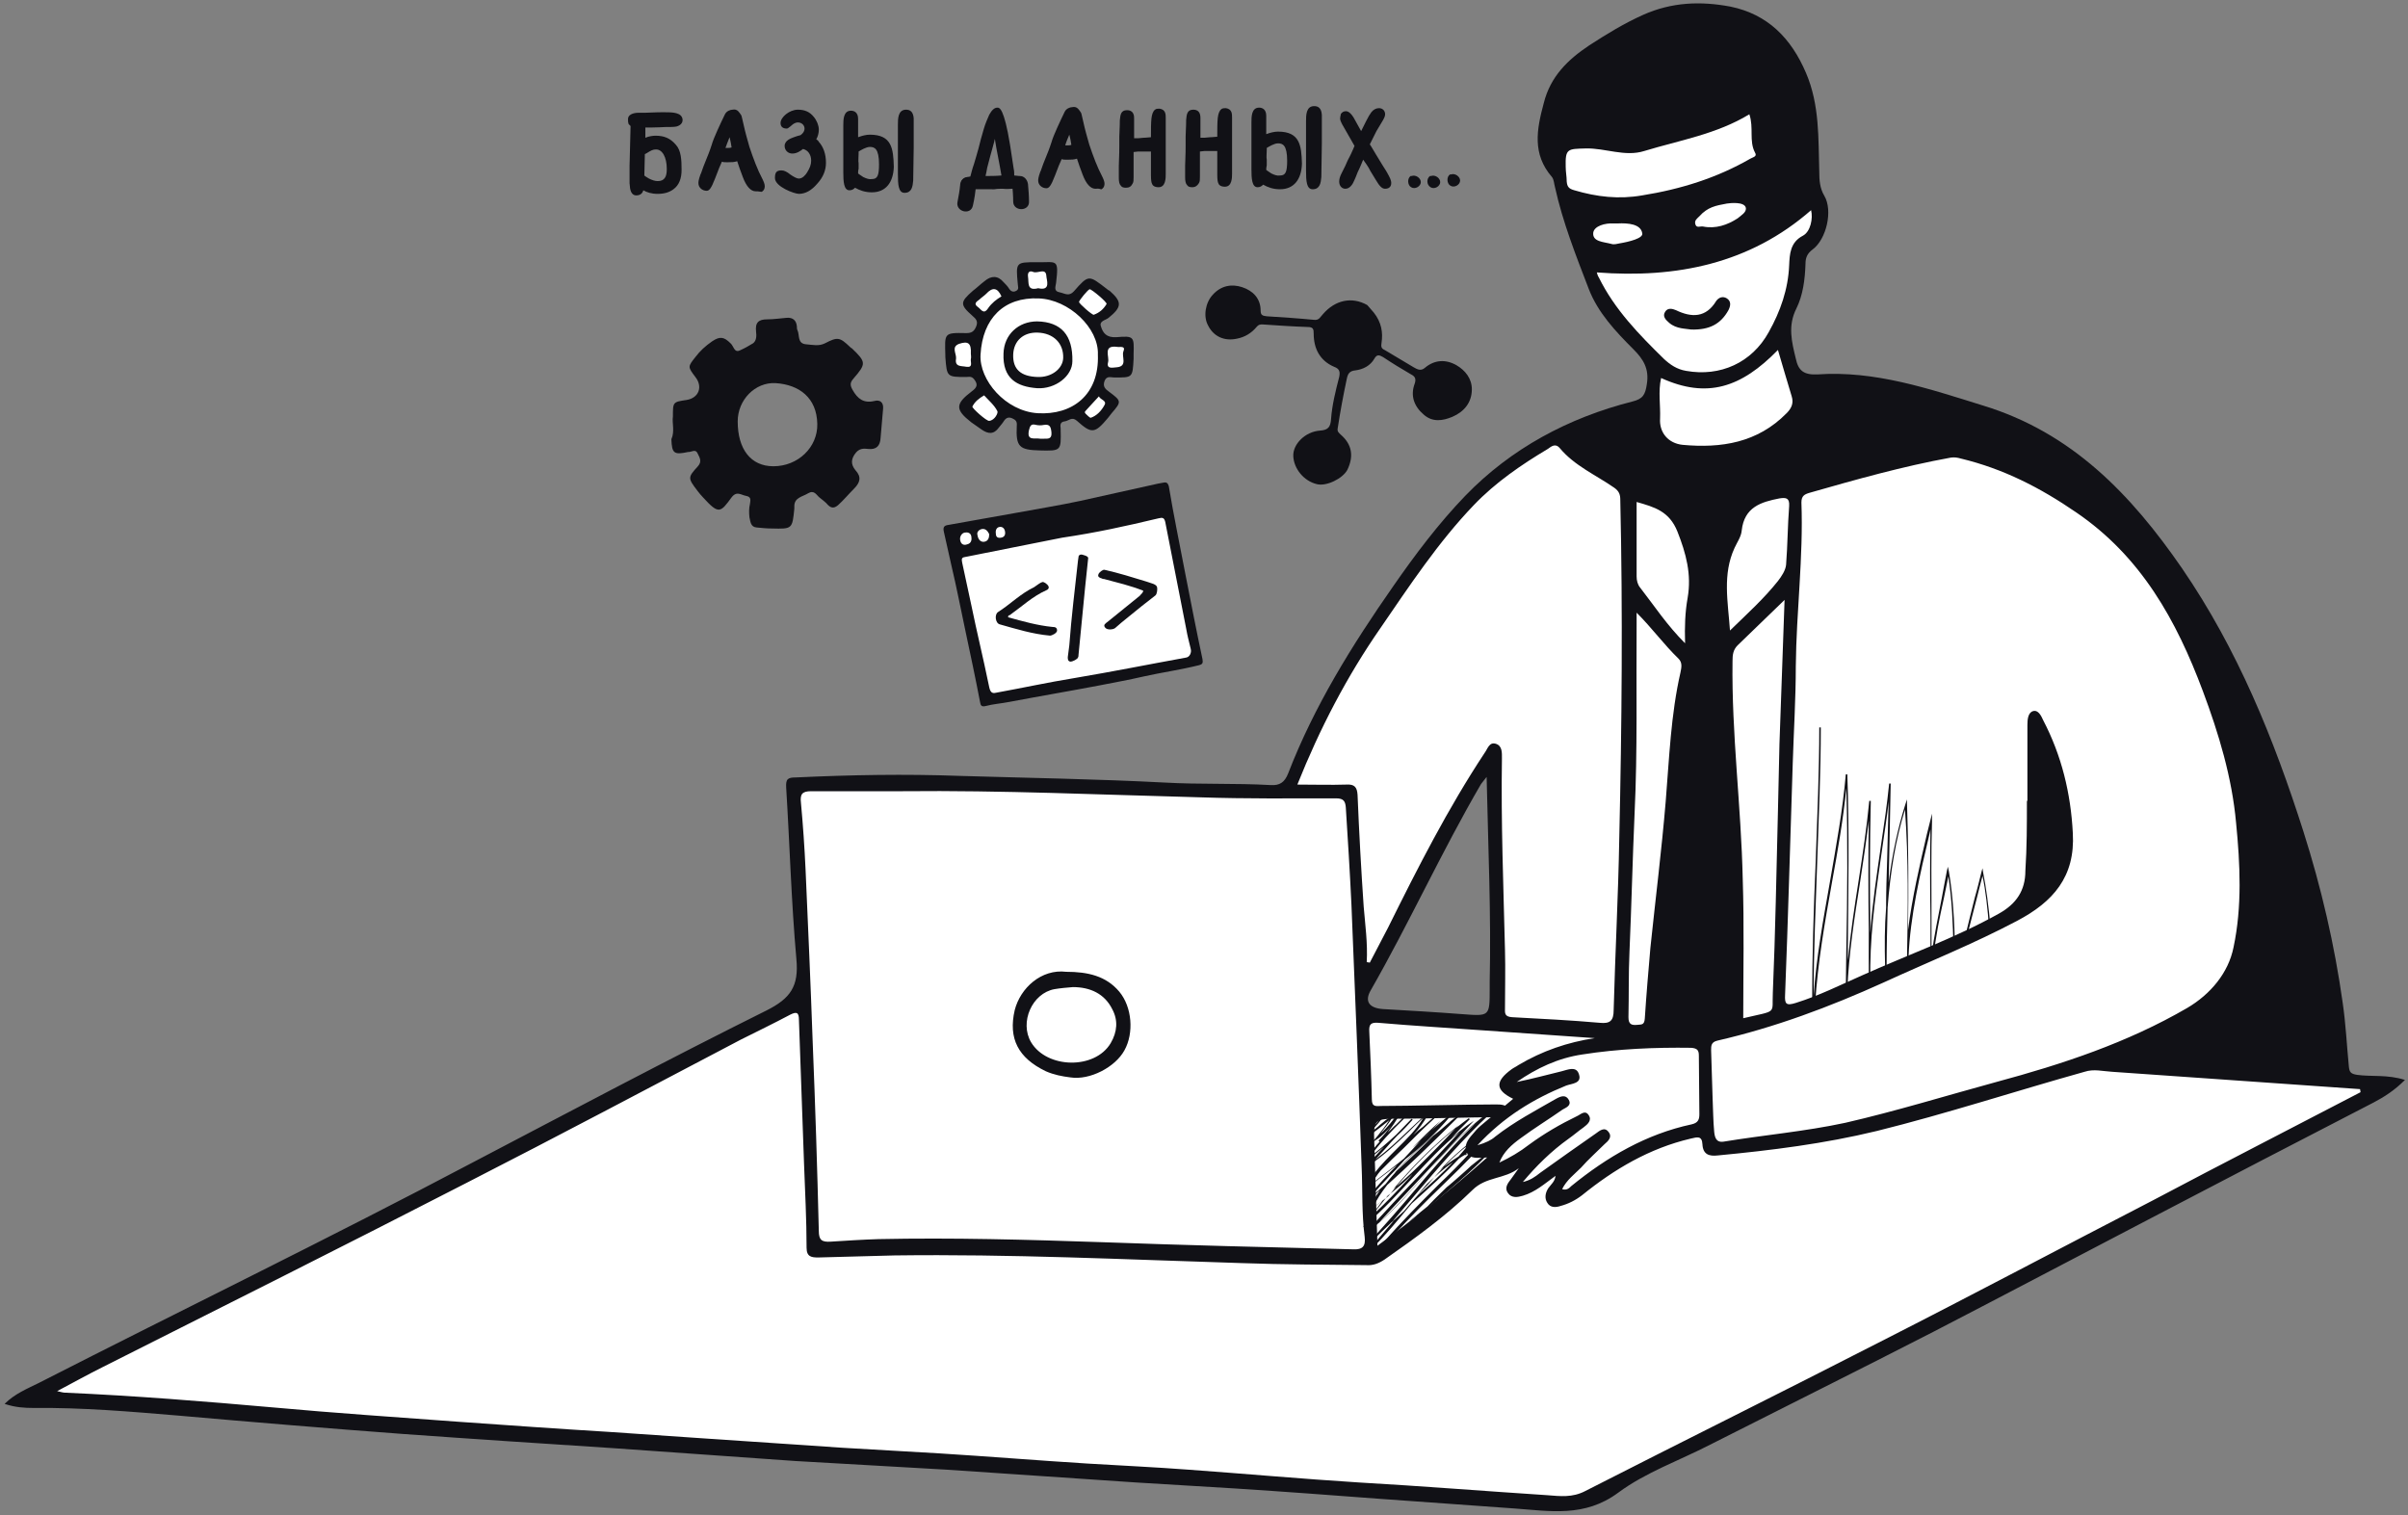 <svg height="297" viewBox="0 0 472 297" width="472" xmlns="http://www.w3.org/2000/svg"><rect x="0" y="0" width="472" height="297" fill="#808080" stroke="none"/><g fill="none" fill-rule="evenodd"><g fill="#111116"><g transform="translate(123 20)"><g fill-rule="nonzero" transform="translate(0 2)"><path d="m9.4 2.3c-.4.1-1.1.1-2.1.1-.2 0-1.6.1-2.9.1-.5 0-1 .1-1.4.1v2.2.9c.9-.4 1.9-.6 2.6-.7 1.6 0 2.6.4 3.6 1.6.9 1 1 2.7 1 4.6 0 1.6-.4 2.7-1.4 3.4-.7.5-1.6.8-2.8.8-1.3 0-2.3-.4-3.2-.9-.1.7-.5 1.1-1.1 1.1-.4 0-.6-.3-.7-1 0-.2 0-.6-.1-1 0-.2 0-.7 0-1.6 0-.8 0-1.4 0-1.7l.2-8.1c-.2-.2-.4-.3-.5-.4 0-.1-.1-.4-.1-.8s.8-.7 1.6-.7h1.4c1.8-.1 3.4-.1 3.5-.1 2.2 0 3.1.1 3.2 1.1 0 .6-.3.8-.8 1zm-3.9 4.4c-.8 0-1.3.3-2.6 1.1v3.2l-.1 1.6c.3.3.7.6 1.2.8.7.3 1.3.5 1.9.5.8 0 1.4-.3 1.8-.8.3-.5.5-1.2.5-2.1 0-3-1.2-4.4-2.7-4.3z"/><path d="m1.7 16.3c-.4 0-1-.2-1.2-1.4 0-.4-.1-.7-.1-1 0-.2 0-.7 0-1.6v-.7c0-.4 0-.8 0-1l.2-7.9c-.2-.2-.3-.3-.4-.4v-.1c-.1-.2-.1-.5-.1-.9 0-.7.8-1.2 2.1-1.2h1.3c1.8-.1 3.4-.1 3.6-.1 1.7 0 3.6 0 3.7 1.5 0 .3-.1 1-1.2 1.3-.5.1-1.2.1-2.2.1-.2 0-1.6.1-2.9.1h-.3c-.2 0-.4 0-.7 0v1.8.2c.7-.3 1.5-.4 2-.4 1.7 0 2.9.5 4 1.8 1 1.1 1.1 2.9 1.1 4.9 0 1.7-.5 3-1.6 3.8-.8.6-1.8.9-3.1.9-1.2 0-2.1-.3-2.8-.7-.2.7-.7 1-1.4 1zm-.6-14.5c.1.1.2.2.3.3l.2.2-.2 8.3v1 .7 1.5c0 .3 0 .6.1.9.1.5.2.6.2.6.3 0 .5-.1.6-.7l.1-.7.6.4c.8.4 1.7.8 2.9.8 1 0 1.8-.3 2.5-.7.8-.6 1.2-1.6 1.2-3 0-1.8-.1-3.4-.9-4.3-.9-1-1.8-1.4-3.3-1.4-.6 0-1.5.2-2.4.6l-.7.3v-1.7c0-.6 0-1.3 0-2.2v-.5h.5 1.1.3c1.2-.1 2.7-.1 2.9-.1 1.2 0 1.8-.1 2-.1s.4-.1.4-.3c0-.4-.4-.6-2.7-.6-.1 0-1.7.1-3.5.1-.3 0-.8 0-1.4 0s-1 .2-1.1.2c.3.2.3.4.3.4zm4.8 12.6c-.7 0-1.4-.2-2.1-.6-.6-.3-1-.6-1.3-.9l-.2-.2.1-1.9v-3.5l.3-.1c.2-.1.4-.2.6-.3.9-.5 1.4-.8 2.2-.8 1.5 0 3.2 1.2 3.2 4.8 0 1-.2 1.8-.6 2.4-.4.7-1.2 1.1-2.2 1.1zm-2.6-2c.2.2.6.4.9.6.6.3 1.2.5 1.7.5.7 0 1.1-.2 1.4-.6s.4-1 .4-1.8c0-2.3-.9-3.9-2.2-3.8-.5 0-.9.2-1.7.7-.1.1-.2.1-.4.2z"/></g><g fill-rule="nonzero" transform="translate(13 1)"><path d="m12.7 16c-.1 0-.3 0-.7 0-.7 0-1.4-.8-2.1-2.5-.4-1.2-.9-2.4-1.3-3.5-.8.3-1.3.3-2.1.3h-.5c-.4 0-.7 0-1-.1-.2.5-.7 1.7-1.5 3.6-.5 1.4-1 2.2-1.3 2.2-.5 0-1.1-.4-1.1-1 0-.3.1-.8.4-1.6.2-.6.4-1.1.6-1.6l1-2.5c.2-.5.4-1.1.6-1.8s.5-1.6 1.1-2.7c.5-1.1 1-2.2 1.5-3.2.2-.4.7-.6 1.1-.7.2 0 .5 0 .7.2s.3.4.4.6.3 1.2.7 2.8c.2.7.5 1.8.9 3.3.8 2.5 1.6 4.6 2.5 6.3.3.5.4.9.4 1.2.1.3 0 .6-.3.7zm-5.1-9.8c-.1-.5-.3-1.1-.6-1.7-.5 1.3-1.1 2.7-1.5 3.9l1 .1c.4 0 1.1-.1 1.4-.1-.1-.9-.2-1.7-.3-2.2z"/><path d="m12.1 16.5c-.9 0-1.8-.9-2.5-2.8-.4-1.1-.8-2.1-1.1-3.1-.6.2-1.1.2-1.7.2h-.5c-.3 0-.5 0-.8-.1-.3.6-.7 1.6-1.3 3.2-.8 2.1-1.2 2.5-1.7 2.5-.8 0-1.6-.6-1.6-1.5 0-.2 0-.6.4-1.7l.1-.2c.2-.5.3-.9.5-1.4l1-2.5c.2-.5.4-1.1.6-1.7.2-.7.6-1.7 1.1-2.8s1-2.2 1.5-3.2c.3-.6 1-.9 1.5-.9.4-.1.8 0 1.1.3.2.2.4.5.6.8.1.2.2.8.7 2.9.1.5.4 1.5.9 3.3.8 2.4 1.6 4.5 2.5 6.2.3.6.5 1.1.5 1.5 0 .7-.4 1-.6 1.1h-.1c-.5-.1-.8-.1-1.1-.1zm.6-.5-.2-.5zm-3.7-6.6.2.5c.4 1.2.8 2.3 1.3 3.5.8 2 1.4 2.2 1.6 2.2h.5s0-.1 0-.2-.1-.4-.4-1c-.9-1.7-1.8-3.8-2.6-6.4-.6-1.8-.8-2.9-.9-3.4-.1-.7-.5-2.4-.6-2.7-.1-.2-.2-.3-.3-.4 0 0-.1-.1-.2 0-.4.1-.7.3-.8.4-.5 1-1 2.1-1.5 3.2s-.8 2-1 2.7-.4 1.3-.6 1.8l-1 2.6c-.2.4-.3.9-.5 1.3l-.1.2c-.3 1-.4 1.3-.4 1.4 0 .3.3.5.5.5.1-.1.4-.5.9-1.8.6-1.7 1.2-3.1 1.5-3.7l.2-.4.4.1c.4.1.6.1.9.1h.5c.7 0 1.2-.1 1.9-.3zm-2.4-.4-1.6-.1.2-.6c.3-1.2.9-2.6 1.5-3.9l.4-1.1.5 1c.3.6.5 1.2.6 1.7s.3 1.3.4 2.2l.1.5-.5.1c-.5.1-1.1.2-1.6.2zm-.4-1h.4c.2 0 .5 0 .8-.1-.1-.7-.2-1.2-.3-1.6 0-.1-.1-.3-.1-.4-.3.8-.6 1.5-.8 2.1z"/></g><g transform="translate(28 1)"><path d="m8.9 14.7c-1 1.2-2.1 1.8-3.2 1.8-.9 0-4.2-1.3-4.2-2.6 0-.9.2-1 .8-1 .8 0 2.3 1.6 3.4 1.5.7 0 1.4-.5 2-1.5.6-.9.8-1.7.8-2.5s-.2-1.4-.6-1.9c-.4-.6-1-.9-1.7-.9-.5.4-1.1.9-1.9.9-.6 0-1-.5-1-1 0-.7.9-1 1.5-1.2.5-.2.9-.3 1.3-.4.8-.6 1.1-1.1 1.1-1.8 0-.9-.8-1.7-1.8-1.7-.2 0-.4 0-.7.1-.5.2-1.4 1-1.5 1-.4 0-.7-.1-.7-.6 0-.8 1.4-2.1 2.9-2.1 1 0 1.9.3 2.7 1.2.6.7.8 1.6.8 2.2 0 .8-.2 1.5-.7 2.1.3.2.6.4.8.7.8.9 1.2 2.2 1.2 3.8.2 1.4-.3 2.7-1.3 3.9z"/><path d="m5.6 17c-.9 0-4.7-1.4-4.7-3.1 0-1.1.3-1.5 1.3-1.5.5 0 1.1.3 1.7.8.6.4 1.2.8 1.7.8.7 0 1.3-.7 1.6-1.2.5-.8.8-1.5.8-2.3 0-.7-.2-1.2-.5-1.6s-.7-.6-1.1-.7c-.5.4-1.2.9-2.1.9-.8 0-1.5-.6-1.5-1.5 0-1.1 1.3-1.5 1.8-1.7s.9-.3 1.3-.4c.7-.5.8-1 .8-1.3 0-.6-.5-1.2-1.3-1.2-.1 0-.3 0-.5.1-.3.1-.7.4-1 .7-.4.3-.5.4-.7.4-.8 0-1.2-.4-1.2-1.1 0-1.1 1.7-2.6 3.4-2.6 1.3 0 2.3.4 3.1 1.4.6.7 1 1.7 1 2.5 0 .7-.2 1.4-.5 1.9.2.1.4.3.5.5.9 1 1.4 2.4 1.4 4.1 0 1.4-.5 2.8-1.7 4.1-1.1 1.3-2.3 2-3.6 2zm-3.7-3.5v.4c0 .8 2.9 2.1 3.7 2.1 1 0 1.9-.5 2.9-1.7 1-1.1 1.4-2.3 1.4-3.5 0-1.5-.4-2.6-1.1-3.4-.2-.2-.5-.5-.7-.6l-.5-.3.4-.5c.4-.5.6-1 .6-1.7 0-.5-.2-1.3-.7-1.9-.6-.7-1.2-1-2.3-1-1.2 0-2.4 1.1-2.4 1.6v.1h.1c.1 0 .1-.1.2-.2.3-.3.8-.6 1.2-.8.3-.1.6-.2.9-.2 1.4 0 2.3 1.1 2.3 2.2 0 .9-.4 1.6-1.3 2.2l-.1.1h-.1c-.4.1-.7.2-1.2.3-1 .3-1.2.6-1.2.7s0 .5.5.5c.6 0 1-.4 1.5-.7l.2-.2h.2c.9 0 1.6.4 2.1 1.1.4.6.7 1.3.7 2.2s-.3 1.9-.9 2.8c-.7 1.1-1.5 1.7-2.4 1.7-.8 0-1.6-.5-2.2-.9-.4-.3-.9-.6-1.2-.6-.5.2-.5.2-.6.2z" fill-rule="nonzero"/></g><g fill-rule="nonzero"><g transform="translate(42 1)"><path d="m5.9 16.2c-1.4 0-2.5-.5-3.4-1h-.1c-.2.5-.4.6-.9.6-.6 0-.7-1.1-.7-3 0-.8 0-1.9 0-3.3 0-1.5 0-2.3 0-2.5v-3.4c0-1.6.2-2.4 1-2.4.7 0 .9.4.9 1.1v4.3c1-.5 2.1-.8 2.8-.8 3.8 0 4.1 2.2 4.2 5.8-.1 2.7-1.2 4.6-3.8 4.6zm-.5-8.9c-.9 0-1.9.6-2.7 1.1 0 .6-.1 2-.1 2.6v2.2c.3.3.7.6 1.3.9.7.3 1.3.5 1.9.5 1.8 0 1.9-1.7 1.9-3.4 0-2.9-.8-3.9-2.3-3.9zm8 7.1c0 1.5-.3 1.9-1.1 1.9-.6 0-.8-1.1-.8-3.2 0-.8 0-2 0-3.5s0-2.4 0-2.6v-3.5c0-1.7.2-2.5 1.1-2.5.7 0 .9.4 1 1.2v5.6z"/><path d="m12.3 16.8c-1.2 0-1.3-1.6-1.3-3.7 0-.7 0-1.5 0-2.6v-.9c0-1.5 0-2.4 0-2.6v-3.5c0-1.2 0-3 1.6-3 .7 0 1.4.3 1.5 1.7v5.6l-.1 6.6c-.1 1.2-.3 2.4-1.7 2.4zm.3-15.3c-.3 0-.6 0-.6 2v3.5 2.6.9 2.6c0 2.2.2 2.6.3 2.7.3 0 .6 0 .6-1.4l.1-6.6v-5.6c.1-.7-.1-.7-.4-.7zm-6.7 15.2c-1.4 0-2.4-.4-3.3-.9-.3.3-.6.5-1.1.5-1.1 0-1.2-1.7-1.2-3.5 0-.6 0-1.4 0-2.3v-1c0-1.5 0-2.3 0-2.5v-3.4c0-1.1 0-2.9 1.5-2.9.6 0 1.4.3 1.4 1.6v3.6c.8-.3 1.6-.5 2.3-.5 4.3 0 4.6 2.7 4.7 6.3-.1 3.1-1.6 5-4.3 5zm-3.8-2.2.6.2c1 .5 1.9 1 3.2 1 2.7 0 3.2-2.3 3.2-4.2 0-3.6-.4-5.3-3.7-5.3-.6 0-1.6.2-2.6.7l-.7.4v-5.1c0-.6-.1-.6-.4-.6-.2 0-.5 0-.5 1.9v3.4 2.5 1 2.3c0 1.9.2 2.4.3 2.6.3 0 .3-.1.4-.3zm3.7.6c-.7 0-1.4-.2-2.1-.6-.6-.3-1.1-.6-1.4-1l-.1-.1v-.2c0-.1 0-.6 0-1.1s0-1 0-1.1c0-.5 0-1.3 0-2v-.9l.2-.1c.8-.5 1.9-1.2 2.9-1.2 2.4 0 2.8 2.3 2.8 4.4.1 1.3.1 3.8-2.3 3.9zm-2.6-2.1c.2.2.6.4 1 .7.6.3 1.2.5 1.7.4 1.1 0 1.4-.7 1.4-2.9 0-3.1-.9-3.4-1.8-3.4-.7 0-1.7.6-2.2.9v.4c0 .6-.1 1.5 0 1.9v1.1c-.1.3-.1.7-.1.9z"/></g><g transform="translate(65 1)"><path d="m10.5 15.5c-1.1 0-2.4 0-3.6.1 0 0-4.9 0-5.1-.1-.6-.1-.9-.3-.9-.7 0-.3.3-.6.9-.7.2 0 .5-.1.8-.1.2-.7.4-1.6.7-2.7.7-2.2 1.2-4.3 1.9-6.8.4-1.2.8-2.2 1.1-2.8.4-.8.8-1.2 1.2-1.2.5 0 1.3 2.5 2 6.9l.7 4.6c.1.7.2 1.3.2 1.7 1.2 0 2.2.2 2.2.7.1.7-.9 1.1-2.1 1.1zm-6-1.6c1.3 0 2.7 0 4.3-.1 0-.1-.1-.3-.1-.4-.1-.3-.5-2.8-1-5.5-.4-2-.5-3.4-.7-3.9-.3.7-.7 2.3-1 3.6-.3 1.1-.7 2.6-1.1 4.1-.2 1-.3 1.7-.4 2.2z"/><path d="m6.9 16.1c-3.3 0-5 0-5.2-.1-.3-.1-1.3-.3-1.3-1.1 0-.4.2-.9 1.3-1.2.2 0 .3-.1.5-.1.2-.7.4-1.6.7-2.4.3-1 .6-2 .9-3.1.3-1.2.6-2.4 1-3.7.3-1.1.8-2.2 1.1-2.9.5-.9 1-1.4 1.6-1.4.4 0 1.3 0 2.5 7.4l.7 4.6c.1.4.1.8.1 1.1v.2c1.8.1 2.2.6 2.3 1.1 0 1-1.3 1.5-2.7 1.5-.5 0-1.1.1-1.8 0-.5 0-1.1 0-1.7.1zm-5.5-1.3s.1.1.5.2c.2 0 3.2 0 5 .1h1.8 1.7c1 0 1.5-.3 1.7-.5-.2-.1-.7-.2-1.6-.2h-.4l-.1-.4c0-.2-.1-.4-.1-.7s-.1-.6-.1-1l-.7-4.6c-.6-4-1.3-6-1.6-6.5-.2.1-.4.3-.6.8-.3.7-.7 1.7-1 2.7-.4 1.3-.7 2.5-1 3.6s-.6 2.1-.9 3.1-.6 2-.7 2.7l-.1.4h-.4c-.2 0-.5.1-.7.1-.6.1-.7.2-.7.2zm3.1-.4h-.6l.1-.6c0-.2.1-.4.1-.7.1-.4.2-.9.3-1.5.4-1.5.8-3 1.1-4.1.1-.4.2-.7.3-1.1.3-1.1.5-2 .7-2.6l.5-1.3.4 1.4c.1.3.2.9.3 1.7.1.6.2 1.4.4 2.2.3 1.8.9 5.1 1 5.5 0 .2 0 .3.1.4l.2.6h-1.2c-1.3.1-2.6.1-3.7.1zm2.5-8.2c0 .2-.1.3-.1.5-.1.4-.2.8-.3 1.1-.3 1-.7 2.6-1.1 4.1-.1.6-.2 1.1-.3 1.5v.1c1 0 2 0 3.1-.1-.1-.5-.4-2.4-1-5.4-.1-.7-.2-1.3-.3-1.8z"/></g><g transform="translate(80)"><path d="m12.3 16.4c-.1 0-.3 0-.7 0-.7 0-1.4-.8-2.1-2.5-.4-1.2-.9-2.4-1.3-3.5-.8.3-1.3.3-2.1.3h-.5c-.4 0-.7 0-1-.1-.2.5-.7 1.7-1.5 3.6-.5 1.4-1 2.2-1.3 2.2-.5 0-1.1-.4-1.1-1 0-.3.1-.8.4-1.6.2-.6.4-1.1.6-1.6l1-2.5c.2-.5.4-1.1.6-1.8s.5-1.6 1.1-2.7c.5-1.1 1-2.2 1.5-3.2.2-.4.7-.6 1.1-.7.2 0 .5 0 .7.2s.3.4.4.6.3 1.2.7 2.8c.2.7.5 1.8.9 3.3.8 2.5 1.6 4.6 2.5 6.3.3.5.4.9.4 1.2.1.4 0 .6-.3.7zm-5.1-9.7c-.1-.5-.3-1.1-.6-1.7-.5 1.3-1.1 2.7-1.5 3.9l1 .1c.4 0 1.1-.1 1.4-.1-.1-1-.2-1.7-.3-2.2z"/><path d="m11.7 17c-.9 0-1.8-.9-2.5-2.8-.4-1.1-.8-2.1-1.1-3.1-.6.2-1.1.2-1.7.2h-.5c-.3 0-.5 0-.8-.1-.3.6-.7 1.6-1.3 3.2-.8 2.1-1.2 2.5-1.7 2.5-.8 0-1.6-.6-1.6-1.5 0-.2 0-.6.4-1.7l.1-.2c.2-.5.3-.9.5-1.4l1-2.5c.2-.5.4-1.1.6-1.7.2-.7.6-1.7 1.1-2.8s1-2.2 1.5-3.2c.3-.6 1-.9 1.5-.9.4-.1.8 0 1.1.3.2.2.4.5.6.8.1.2.2.8.7 2.9.1.5.4 1.5.9 3.3.8 2.4 1.6 4.5 2.5 6.2.3.6.5 1.1.5 1.5 0 .7-.4 1-.6 1.1h-.1c-.5-.2-.8-.1-1.1-.1zm.6-.6-.2-.5zm-3.7-6.6.2.5c.4 1.2.8 2.3 1.3 3.5.8 2 1.4 2.2 1.6 2.2h.5s0-.1 0-.2-.1-.4-.4-1c-.9-1.7-1.8-3.8-2.6-6.4-.6-1.8-.8-2.9-.9-3.4-.1-.7-.5-2.4-.6-2.7-.1-.2-.2-.3-.3-.4 0 0-.1-.1-.2 0-.4.1-.7.3-.8.4-.5 1-1 2.1-1.5 3.2s-.8 2-1 2.7-.4 1.3-.6 1.8l-1 2.6c-.2.4-.3.9-.5 1.3l-.1.2c-.3 1-.4 1.3-.4 1.4 0 .3.3.5.5.5.1-.1.4-.5.9-1.8.6-1.7 1.2-3.1 1.5-3.7l.2-.4.4.1c.4.1.6.1.9.1h.5c.7 0 1.2-.1 1.9-.3zm-2.4-.3-1.6-.1.2-.6c.3-1.2.9-2.6 1.5-3.9l.4-1.1.5 1c.3.6.5 1.2.6 1.7s.3 1.3.4 2.2l.1.5-.5.1c-.5.1-1.1.2-1.6.2zm-.4-1h.4c.2 0 .5 0 .8-.1-.1-.7-.2-1.2-.3-1.6 0-.1-.1-.3-.1-.4-.3.7-.6 1.4-.8 2.1z"/></g></g><g transform="translate(96 1)"><path d="m9 5.5v3.1 2.2 2.3c0 1.4-.2 2.1-.9 2.1-.5 0-.8-.1-.9-.4-.1-.2-.1-.8-.1-1.5 0-.5 0-1.3 0-2.4s0-2 0-2.6h-1.2c-1 0-1.6 0-1.9 0l-1.3.1v2.3 2.6.4c0 .5 0 .9-.1 1.1-.1.3-.4.5-.8.5-.3 0-.5-.1-.7-.2-.2-.2-.3-.6-.3-1.3 0-.9 0-1.6 0-2.2.1-2.2.1-3.6.1-4 0-.6 0-1.2 0-1.8.1-2 .1-3.1.1-3.2.1-1.3.3-1.5.9-1.5.7 0 .9.4.9 1.1v2.4c0 1-.1 1.6-.1 2h1.4c1.7-.1 2.7-.1 2.9-.1 0-1.3 0-2.9.1-4.1s.4-1.6 1-1.4c.7.1.8.5.8 1.4.1.9.1 1.9.1 3.1z"/><path d="m1.7 15.8c-.5 0-.8-.1-1-.4-.3-.3-.4-.8-.4-1.6 0-.9 0-1.6 0-2.2.1-2.3.1-3.6.1-4 0-.6 0-1.2 0-1.8.1-2 .1-3.1.1-3.2.1-1.1.2-2 1.4-2 1.4 0 1.4 1.2 1.4 1.6v2.4 1.5h.8l1.1-.1c.6 0 1-.1 1.4-.1 0-1.6 0-2.8.1-3.7.1-.8.3-1.4.7-1.7.2-.2.6-.2.9-.2 1.2.2 1.2 1.1 1.2 1.9v2.8.7 2.8 2.3 2.3c0 .8 0 2.6-1.4 2.6-.9 0-1.2-.4-1.3-.7-.1-.2-.2-.6-.2-1.7 0-.5 0-1.4 0-2.5 0-.8 0-1.5 0-2.1h-.7c-1 0-1.6 0-1.8 0l-.9.1v1.9 2.6.4c0 .6 0 1-.2 1.3-.3.6-.7.8-1.3.8zm.3-14.2c-.2 0-.2 0-.2 0-.1 0-.1.3-.2 1.1 0 0 0 1.1-.1 3.1v1.7c0 .5 0 1.8-.1 4.1v2.2c0 .8.1.9.2.9 0 0 .1.1.3.1.3 0 .3-.1.3-.2s.1-.3.1-1v-.4c0-.7 0-1.6 0-2.6s0-1.7 0-2.3v-.4l1.8-.2h1.9 1.7v.5 2.6 2.4c0 1 .1 1.3.1 1.4 0 0 .1.1.4.1.1 0 .4 0 .4-1.6 0-.5 0-1.2 0-2.3s0-1.8 0-2.2c0-.8 0-1.8 0-2.8v-.7c0-1 0-1.9 0-2.8s0-.9-.4-.9c-.1 0-.2 0-.2 0s-.2.2-.3 1c-.1.9-.1 2.2-.1 4v.5h-.5c-.2 0-.8 0-1.8.1l-1.1.1c-.3 0-.8 0-1.4 0h-.5v-.5c0-.4 0-1.1.1-2 0-1 .1-1.7 0-2.3 0-.7-.1-.7-.4-.7z" fill-rule="nonzero"/></g><g transform="translate(109 1)"><path d="m9 5.4v3.1 2.2 2.3c0 1.4-.2 2.1-.9 2.1-.5 0-.8-.1-.9-.4-.1-.2-.1-.8-.1-1.5 0-.5 0-1.3 0-2.4s0-2 0-2.6h-1.2c-1 0-1.6 0-1.9 0l-1.3.1v2.3 2.6.4c0 .5 0 .9-.1 1.1-.1.3-.4.5-.8.5-.3 0-.5-.1-.7-.2-.2-.2-.3-.6-.3-1.3 0-.9 0-1.6 0-2.2.1-2.2.1-3.6.1-4 0-.6 0-1.2 0-1.8.1-2 .1-3.1.1-3.2.1-1.3.3-1.5.9-1.5.7 0 .9.4.9 1.1v2.4c0 1-.1 1.6-.1 2h1.4c1.7-.1 2.7-.1 2.9-.1 0-1.3 0-2.9.1-4.1s.4-1.6 1-1.4c.7.1.8.5.8 1.4.1.9.1 1.9.1 3.1z"/><path d="m1.7 15.7c-.5 0-.8-.1-1-.4-.3-.3-.4-.8-.4-1.6 0-.9 0-1.6 0-2.2.1-2.3.1-3.6.1-4 0-.6 0-1.2 0-1.8.1-2 .1-3.1.1-3.2.1-1.1.2-2 1.4-2 .9 0 1.4.5 1.4 1.6v2.4 1.5h.8l1.1-.1c.6 0 1-.1 1.4-.1 0-1.6 0-2.8.1-3.7.1-.8.3-1.4.7-1.7.2-.2.6-.2.9-.2 1.2.2 1.2 1.1 1.2 1.9v2.8.7 2.8 2.3 2.3c0 .8 0 2.6-1.4 2.6-.9 0-1.2-.4-1.3-.7-.1-.2-.2-.6-.2-1.7 0-.5 0-1.4 0-2.5 0-.8 0-1.5 0-2.1h-.7c-1 0-1.6 0-1.8 0l-.9.1v1.9 2.6.4c0 .6 0 1-.2 1.3-.3.5-.7.8-1.3.8zm.2-14.2c-.2 0-.2 0-.2 0-.1 0-.1.3-.2 1.1 0 0 0 1.1-.1 3.1v1.7c0 .5 0 1.8-.1 4.1v2.2c0 .8.1.9.2.9 0 0 .1.1.3.1.3 0 .3-.1.3-.2s.1-.3.1-1v-.4c0-.7 0-1.6 0-2.6s0-1.7 0-2.3v-.4l1.8-.2h1.9 1.7v.5 2.6 2.4c0 1 .1 1.3.1 1.4 0 0 .1.1.4.1.1 0 .4 0 .4-1.6 0-.5 0-1.2 0-2.3s0-1.8 0-2.2c0-.8 0-1.8 0-2.8v-.7c0-1 0-1.9 0-2.8s0-.9-.4-.9c-.1 0-.2 0-.2 0s-.2.2-.3 1c-.1.9-.1 2.2-.1 4v.5h-.5c-.2 0-.8 0-1.8.1l-1.1.1c-.3 0-.8 0-1.4 0h-.5v-.5c0-.4 0-1.1.1-2 0-1 .1-1.7 0-2.3 0-.7-.1-.7-.4-.7z" fill-rule="nonzero"/></g><g fill-rule="nonzero" transform="translate(122)"><path d="m5.9 16.6c-1.4 0-2.5-.5-3.4-1h-.1c-.2.5-.4.6-.9.6-.6 0-.7-1.1-.7-3.1 0-.8 0-1.9 0-3.3 0-1.5 0-2.3 0-2.5v-3.4c0-1.6.2-2.4 1-2.4.7 0 .9.4.9 1.1v4.3c1-.5 2.1-.8 2.8-.8 3.8 0 4.1 2.2 4.2 5.8-.1 2.7-1.2 4.7-3.8 4.7zm-.5-8.9c-.9 0-1.9.6-2.7 1.1 0 .6-.1 2-.1 2.6v2.2c.3.3.7.6 1.3.9.7.3 1.3.5 1.9.5 1.8 0 1.9-1.7 1.9-3.4 0-3-.8-4-2.3-3.9zm8 7c0 1.5-.3 1.9-1.1 1.9-.6 0-.8-1.1-.8-3.2 0-.8 0-2 0-3.5s0-2.4 0-2.6v-3.5c0-1.7.2-2.5 1.1-2.5.7 0 .9.4 1 1.2v5.6z"/><path d="m12.3 17.1c-1.2 0-1.3-1.6-1.3-3.7 0-.7 0-1.5 0-2.6v-.9c0-1.5 0-2.4 0-2.6v-3.5c0-1.2 0-3 1.6-3 .7 0 1.4.3 1.5 1.7v5.6l-.1 6.6c-.1 1.2-.3 2.4-1.7 2.4zm.3-15.2c-.3 0-.6 0-.6 2v3.5 2.6.9 2.6c0 2.2.2 2.6.3 2.7.3 0 .6 0 .6-1.4l.1-6.6v-5.6c.1-.8-.1-.8-.4-.7zm-6.7 15.2c-1.4 0-2.4-.4-3.3-.9-.3.3-.6.5-1.1.5-1.1 0-1.2-1.7-1.2-3.5 0-.6 0-1.4 0-2.3v-1c0-1.5 0-2.3 0-2.5v-3.4c0-1.1 0-2.9 1.5-2.9.6 0 1.4.3 1.4 1.6v3.6c.8-.3 1.6-.5 2.3-.5 4.3 0 4.6 2.7 4.7 6.3-.1 3.1-1.6 5-4.3 5zm-3.8-2.2.6.2c1 .5 1.9 1 3.2 1 2.7 0 3.2-2.3 3.2-4.2 0-3.6-.4-5.3-3.7-5.3-.6 0-1.6.2-2.6.7l-.7.4v-5.1c0-.6-.1-.6-.4-.6-.2 0-.5 0-.5 1.9v3.4 2.5 1 2.3c0 1.9.2 2.4.3 2.6.3 0 .3-.1.4-.3zm3.8.5c-.7 0-1.4-.2-2.1-.6-.6-.3-1.1-.6-1.4-1l-.1-.1v-.2c0-.1 0-.6 0-1.1s0-1 0-1.1c0-.5 0-1.3 0-2v-.9l.2-.1c.8-.5 1.9-1.2 2.9-1.2 2.4 0 2.8 2.3 2.8 4.4 0 1.4 0 3.9-2.3 3.9zm-2.7-2.1c.2.2.6.4 1 .7.6.3 1.2.5 1.7.4 1.1 0 1.4-.7 1.4-2.9 0-3.1-.9-3.4-1.8-3.4-.7 0-1.7.6-2.2.9v.4c0 .6-.1 1.5 0 1.9v1.1c-.1.4-.1.7-.1.9z"/></g><g transform="translate(139 1)"><path d="m9.5 15.4c-.4 0-.8-.5-1.4-1.4l-1-1.8c-.2-.4-.5-.8-.8-1.2l-1.2-1.7c-.5.9-.9 2-1.4 3.3-.5 1.2-.8 1.9-.8 2.1-.3.7-.7 1-1.1 1s-.7-.4-.7-.9c0-.3.1-.7.4-1.3l.8-1.6c.2-.5.6-1.3 1-2.4.5-1.1.7-1.7.8-1.8l-1.6-2.8c-.5-.8-.8-1.4-1-1.7-.3-.5-.4-.8-.3-1.1 0-.2.1-.3.1-.4.1-.2.3-.3.6-.3s.7.3 1.1 1l.6 1.1 1.4 2.5c.2-.4.4-.9.7-1.5l.7-1.4c.4-.7.7-1.3.9-1.6.3-.4.7-.6 1.1-.6.5 0 .7.2.7.7 0 .2-.2.7-.7 1.5l-.9 1.5-.8 1.4-.8 1.5c.3.3.7 1 1.2 2l1.4 2.3c.6 1 1 1.6 1.2 2 .3.6.5 1 .5 1.3 0 .1-.2.3-.7.3z"/><path d="m1.7 16c-.7 0-1.2-.6-1.2-1.4 0-.4.1-.9.4-1.5l.8-1.6c.2-.4.4-1 .8-1.7l.3-.6c.4-.9.6-1.3.7-1.6l-1.6-2.8c-.4-.7-.7-1.2-.8-1.4-.3-.6-.5-1-.4-1.4 0-.2.1-.4.1-.5v-.1c.2-.4.6-.6 1-.6.5 0 1 .4 1.5 1.2l1.5 2.7c.1-.2.2-.4.3-.6l.7-1.4c.4-.8.7-1.3 1-1.7.4-.5.9-.8 1.5-.8.7 0 1.2.5 1.2 1.2 0 .3-.1.7-.8 1.8l-.9 1.5-.7 1.4-.6 1.2c.3.4.6 1 1.1 1.8l1.4 2.3c.6.9 1 1.6 1.2 2 .5.9.5 1.3.5 1.5 0 .3-.1 1.1-1.2 1.1-.6 0-1.1-.5-1.8-1.7l-1.1-1.8c-.2-.4-.4-.8-.7-1.2l-.7-1c-.3.7-.6 1.5-1.1 2.5-.4 1.1-.8 1.9-.9 2.1-.5.9-1.1 1.1-1.5 1.1zm-.1-14.3c0 .1 0 .1-.1.3 0 .1 0 .4.3.8.1.3.4.7.8 1.4l.2.3 1.7 3.1-.1.2c-.1.1-.5 1.2-.8 1.7l-.3.6c-.3.8-.6 1.4-.8 1.8l-.8 1.6c-.3.6-.3.9-.3 1.1s0 .4.2.4c.1 0 .4-.2.7-.7 0-.1.3-.7.8-2 .6-1.4 1-2.5 1.5-3.3l.4-.7 1.6 2.4c.3.4.6.9.8 1.3l1 1.8c.6 1.1.9 1.2 1 1.2h.2s0 0 0-.1c0 0 0-.3-.4-1-.2-.4-.6-1.1-1.2-2l-1.4-2.3c-.5-.8-.9-1.6-1.2-1.9l-.2-.2.9-1.8.8-1.4.9-1.5c.6-1 .6-1.2.6-1.3 0-.2 0-.2-.2-.2-.1 0-.3 0-.7.4-.3.3-.6.9-.9 1.5l-.7 1.4c-.3.6-.5 1.1-.7 1.5l-.4.9-2.5-4.4c-.4-.7-.6-.7-.6-.7 0-.2-.1-.2-.1-.2z" fill-rule="nonzero"/></g><path d="m65.2 16.3c-.1 1.1-.3 2.1-.5 3.2-.5 2 2.6 2.8 3 .8.3-1.3.5-2.6.6-4 .1-.8-.8-1.6-1.6-1.6-.9 0-1.5.8-1.5 1.6z"/><path d="m75.4 16.1c.1 1.1.2 2.3.2 3.4 0 2 3.2 2 3.1 0 0-1.1-.1-2.3-.2-3.4-.1-.8-.7-1.6-1.6-1.6-.7 0-1.6.8-1.5 1.6z"/></g><g transform="translate(276 34)"><path d="m.7.5c.8-.3 1.8.4 1.8 1.2s-1.1 1.5-1.9 1c-.7-.4-.8-1.7-.1-2.2"/><path d="m4.5.5c.8-.3 1.8.4 1.8 1.2s-1.1 1.5-1.9 1-.8-1.7-.1-2.2"/><path d="m8.4.2c.8-.3 1.8.4 1.8 1.2s-1.1 1.5-1.9 1c-.7-.4-.8-1.7-.1-2.2"/></g></g><g transform="translate(185 51)"><path d="m7.4 11.1-2.7-2.6 3.4-2.9 1.6-1.1 2.4 1.7 1.3 1.1 2.3-1-.1-5.1 3.5.1 2 .2.1 5.1 2.9 1.3 2.1-.8 2.3-2.6 4.9 3.7-1.3 1.9-2.8 2.5 1.8 3.5 5.4.4-.5 4.9-1.1.2-3.9.6-.7 3.7 3 2-2.4 3.1-1.4 1.2-3.2-2.2-3.5.4-.5 1.9-.1 3.6-4.3.5-2.2-.9.1-4.1-2.7-1.5-1.4.1-2.3 2.9-2.8-1.9-2.3-2.5 2.1-2 1.5-1.2-1.3-3.1-2.1-.2-2.6-.5-.6-4.6.2-.8 3.4-.7 1.3-.2 1.2-2.5z" fill="#fff"/><g fill="#111116" fill-rule="nonzero"><path d="m18.2.4c3.9.1 4.4-.9 3.8 4.1-.1.7-.5 1.6.7 1.8 1 .2 1.8.9 2.8-.2 2.9-3.3 2.9-3.2 6.4-.5.2.2.4.3.6.4 2.5 2.2 2.4 3.2-.2 5.3-.6.5-1.9.6-1.5 1.7.4 1.3 1.1 2.2 3 2.1 3.5-.3 3.5-.1 3.4 3.3v.9c-.2 3.8-.2 3.7-3.8 3.7-.6 0-1.5-.4-1.9.7s.2 1.6.9 2.1c2.4 1.8 2.5 1.9.5 4.2-.2.3-.5.6-.7.9-2.6 3.1-3.2 3.2-6.1.6-1-.9-1.6 0-2.4.1-.9.1-.9.7-.8 1.4v.2c.1 4.2.1 4.2-4.1 4.1-4-.1-4.7-.7-4.5-4.8.1-1-.3-1.2-.9-1.5-.7-.3-1.2-.1-1.6.5-.3.5-.7.9-1 1.3-1 1.4-2.1 1.3-3.4.4-.7-.5-1.3-.9-2-1.4-3.2-2.5-3.2-3.6.1-6.1 1.1-.8 1.2-1.4.4-2.4-.5-.6-1-.4-1.5-.4-3.8 0-3.8 0-4.1-3.9 0-.1 0-.1 0-.2-.1-4.5-.4-4.6 4.1-4.5 1 0 1.5-.3 1.9-1.2.5-1.1 0-1.6-.7-2.2-2.5-2.2-2.4-2.7.1-4.9.8-.6 1.5-1.3 2.3-1.9 1.3-1.1 2.6-1.1 3.7.2.4.4.8.8 1.1 1.3.4.6.9.7 1.4.4.6-.3.3-.9.3-1.3-.4-4.3-.4-4.3 3.7-4.3zm12 18.1c.2-5.2-5.7-10.8-11.6-11-6.8-.3-11 3.9-11.4 11-.3 5 4.9 11.1 11.2 11.5 6.7.4 12.1-3.5 11.8-11.5zm-1.6-12.8c-.3 0-2.1 2.2-2.1 2.5s2.6 2.6 2.9 2.5c1.1-.4 1.9-1.1 2.5-2.1.2-.3-2.9-2.9-3.3-2.9zm-20.7 20.8c-1 .6-1.8 1.2-2.3 2.2-.1.3 2.8 2.9 3.3 2.8 1.1-.1 1.8-1.6 1.6-1.9-.6-1.2-1.7-2.1-2.6-3.1zm-2.6-8.2c.1-2-.5-2.5-2.3-1.9-1.6.6-.5 1.9-.6 2.9-.3 1.7 1.1 1.4 2 1.6 1.4.2.8-.9.9-1.5.1-.4 0-.8 0-1.1zm28.7-1.3c-2.9-.4-1.5 1.9-1.8 3-.4 1.5 1.1 1 1.7 1 2.2-.2.9-2.1 1.3-3.1.5-1.2-.7-.8-1.2-.9zm-15.1 18h.7c.8 0 1.6.1 1.5-1.2-.1-1.1-.3-1.7-1.5-1.5-.5.1-1 .1-1.5 0-1-.3-1.2.2-1.4 1-.5 2.2 1.1 1.5 2.2 1.7zm-.4-29.5c2.6.6 1.6-1.7 1.6-2.4-.1-1.7-1.7-.4-2.6-.8-.7-.3-1.1.1-1 .9.2 1.2-.3 2.9 2 2.3zm-7.2 1.6c-.8-1.8-1.8-1.8-3-.5-.4.4-.9.7-1.3 1.1-.5.4-1.3.8-.3 1.5.6.4 1.1 1.6 2 .2.7-1 1.6-1.7 2.6-2.3zm19.1 19.6c-.8.9-1.6 1.7-2.3 2.5-.2.3-.7.5-.3.9.3.3.8.8 1 .8 1.2-.4 2.1-1.4 2.7-2.5.5-.9-.8-1-1.1-1.7z"/><path d="m18.3 12c4.7.1 7 2.7 6.9 7.8 0 2.9-3.3 5.5-6.9 5.3-4-.3-6.8-1.9-6.6-6.8.1-3.7 2.9-6.3 6.6-6.3zm.1 2.2c-2.8-.1-4.7 1.6-4.8 4.3-.1 2.9 1.5 4.3 4.8 4.4 2.7.1 4.9-1.6 5-3.7.1-2.9-1.9-4.9-5-5z"/></g></g><path d="m131.9 81.6c0-2.8 0-2.8 2.7-3.2 2.4-.4 3.2-2.6 1.7-4.5-1.5-2-1.5-2 0-3.9.9-1.2 2-2.2 3.3-3.1 1.5-1 2.3-.9 3.6.4.6.5.7 1.9 1.8 1.4.9-.4 1.8-.9 2.6-1.4.7-.5.7-1.5.6-2.3-.2-1.8.5-2.4 2.2-2.4 1.3 0 2.5-.2 3.8-.3 1.2-.1 1.9.5 2 1.7 0 .2 0 .5.1.7.5 1-.1 2.7 1.8 2.8 1.2.1 2.4.4 3.6-.2 2.5-1.3 2.9-1.2 4.9.7.1.1.2.2.4.3 2.8 2.7 2.8 3 .3 5.9-.7.8-.7 1.3-.2 2.2 1 1.8 2.2 2.7 4.3 2.2 1.1-.3 1.8.3 1.7 1.5-.2 1.9-.3 3.9-.5 5.8-.1 1.5-.8 2.3-2.5 2.1-.8-.1-1.6-.1-2.3.7-1 1.2-1.1 2.3-.1 3.5 1.2 1.3.9 2.4-.3 3.6-1.1 1.1-2 2.2-3.1 3.2-.7.6-1.3.7-2 0-.5-.6-1.1-1-1.7-1.5s-1-1.5-2.2-.8c-1.1.7-2.8.8-2.7 2.7v.3c-.4 4-.4 4-4.4 3.9-1 0-2-.1-3-.2-1.2-.1-1.2-1.2-1.4-2-.1-.9-.1-1.8.1-2.6.1-.8.3-1.4-.8-1.6-1-.2-1.8-1-2.8.3-2.2 3-2.5 3.4-5.6 0-.4-.4-.7-.8-1.1-1.3-1.9-2.5-1.9-2.6.1-4.8.8-.9.4-1.6 0-2.4-.4-1-1-.5-1.7-.4-.1 0-.1 0-.2 0-2.8.6-3.2.3-3.3-2.5.7-1.6.1-3.1.3-4.5zm12.7 1c0 5.5 2.6 8.8 7 8.8 4.8 0 8.7-3.7 8.6-8.3-.1-5.1-3.5-7.7-8.2-8-4-.2-7.4 3.3-7.4 7.5z" fill="#111116" fill-rule="nonzero"/><path d="m269.3 61.3c1.5 1.9 1.8 3.9 1.5 5.9-.1.7-.1 1.1.6 1.4 1.9 1.1 3.8 2.3 5.7 3.4.7.4 1.4.8 2.2.1 1.9-1.6 4.1-1.7 6.2-.5 1.7 1 3 2.6 3 4.7 0 2.6-1.5 4.4-3.8 5.4-1.9.8-3.9 1.1-5.6-.4-1.9-1.6-2.7-3.7-1.8-6.1.3-.9.1-1.4-.7-1.8-1.9-1.1-3.7-2.2-5.5-3.4-.7-.4-1.2-.6-1.7.3-.8 1.4-2.2 2.1-3.7 2.3-1.2.1-1.5.7-1.7 1.6-.7 3.3-1.3 6.5-1.8 9.8-.1.6.2.8.6 1.2 2.2 1.9 2.6 4.2 1.3 6.9-.9 1.7-4.1 3.3-6 2.8-2.5-.6-4.5-3-4.6-5.5-.1-2.3 2.3-4.8 5.3-5 1.6-.1 2-.8 2.1-2.2.2-2.8.9-5.6 1.6-8.3.2-1 .1-1.6-1-2-2.8-1.2-4-3.6-4-6.5 0-.9-.1-1.3-1.2-1.3-2.9-.1-5.9-.3-8.8-.5-.5 0-.8 0-1.2.5-1 1.2-2.3 2-3.9 2.3-2.4.5-4.5-.4-5.6-2.6-1-1.8-.5-4.5.9-6 1.6-1.8 3.7-2.2 5.8-1.5s3.6 2.2 3.6 4.6c0 .9.4 1 1.2 1.1 3.1.2 6.2.4 9.3.7 1 .1 1.2-.6 1.7-1.1 2.4-2.8 5.7-3.5 8.7-1.8.4.5 1 1.1 1.3 1.5z" fill="#111116"/><g transform="translate(184 94)"><path d="m2.3 11.2 6.4 32 1.2.4 39.7-7.5 1.4-.8-6.7-32.6-1.7-.8-35.6 6.5-4.9 1.3z" fill="#fff"/><g fill="#111116"><path d="m48.3 18.3c1.1 5.6 2.2 11.3 3.4 16.9.1.7.1 1-.7 1.2-3.6.9-7.2 1.4-10.8 2.2-3 .7-5.9 1.2-8.9 1.8-5.8 1.1-11.7 2.1-17.5 3.2-1.5.3-3.1.4-4.6.8-.8.2-1-.1-1.1-.8-.9-4.7-1.9-9.4-2.9-14.1-.9-4.2-1.7-8.4-2.7-12.6-.5-2.2-1-4.5-1.5-6.7-.2-.9.1-1.2.9-1.3 4.3-.8 8.6-1.5 12.9-2.3s8.7-1.5 12.9-2.4c5.1-1.1 10.2-2.3 15.3-3.4.4-.1.7-.1 1.1-.2.6-.1.8.1 1 .7.9 5.5 2.1 11.2 3.2 17zm-24.1-6.9c-6.7 1.3-12.4 2.5-19.1 3.8-.7.1-.6.5-.5 1.1.5 2.2 1.2 5.7 1.7 7.9 1.3 6.3 2.3 10.2 3.6 16.5.2.9.5 1.3 1.3 1.1 5.5-1 10-2 15.5-2.9 7.7-1.3 14.1-2.6 21.8-4 .7-.1 1.1-1 .9-1.7-.4-1.7-.6-2.3-.9-4-1.4-7-2.7-13.9-4.1-20.9-.2-.8-.5-.9-1.3-.7-6.7 1.6-12.2 2.8-18.9 3.8zm-14.3-.7c-.3-.6-.7-1.1-1.4-1-.6.1-1.1.6-.9 1.2.1.7.5 1.4 1.3 1.3s1-.8 1-1.5zm-4.3 2c.8-.2.9-.9.8-1.5-.1-.8-.8-.9-1.3-.8-.6.1-1 .8-.9 1.4.1.8.6 1.2 1.4.9zm6.6-1.3c.7-.1.9-.6.8-1.2-.1-.7-.6-1-1.1-.9-.6.1-.8.7-.7 1.3 0 .7.4.9 1 .8z" fill-rule="nonzero"/><path d="m13.6 27c2.9.8 5.7 1.6 8.7 1.9.5 0 .9.1.9.7 0 .5-1 1-1.4 1-3.4-.3-6.6-1.3-9.8-2.2-.9-.2-1.1-1.9-.4-2.4 2.5-1.6 4.4-3.6 7.1-4.9.6-.4 1.2-.9 1.6-1 .3-.1 1 .4 1.2.8s-.1.7-.4.8c-2.7 1.2-4.8 3.2-7.2 4.9-.2 0-.3.1-.3.4z"/><path d="m40.1 21.8c-2.5-1-5.1-1.6-7.7-2.3-.1 0-.3 0-.4-.1-.4-.1-.9-.3-.7-.8.1-.4.9-1 1.2-.9 2.7.6 5.6 1.5 8.2 2.3.4.1.8.3 1.2.4.3.1.8.3.9.7s0 1.3-.3 1.6c-1.8 1.4-3.6 2.8-5.4 4.3-.9.7-1.7 1.4-2.5 2.1-.3.3-1.6.5-2-.1-.4-.5.1-.8.5-1.1 2.1-1.7 4.2-3.4 6.3-5.1.2-.3.6-.5.7-1z"/><path d="m29.3 15.4c-.2 1.8-.4 3.8-.6 5.7-.4 4.4-.9 8.9-1.3 13.3 0 .2 0 .3-.1.5-.1.3-1 .8-1.5.8-.5-.1-.5-.5-.5-.9.1-.8.2-1.6.3-2.3.4-5.5 1.1-11.1 1.7-16.6 0-.2.1-.5.1-.7 0-.3.2-.5.6-.5.4.1 1.3.3 1.3.7z"/></g></g><path d="m456.4 210.5-5.9-29.8-11.6-42-16.2-26.5-19.5-19.5-20.1-8.1-16.6-6.8-14.2-2-3.5-10.3 2.2-7 1.1-7.7 1.5-3.7 2.4-1.8.2-4.6-1.8-8.3-1.3-16.6-5.9-6.8-8.1-2.8-13.8.4-19.5 11.6-.9 10.5 1.8 10.1 4.8 15.3 7 10.5 5.5 6.3-.7 8.8-15.8 4.4-10.9 6.6-11.6 10.1-13.6 18.8-9.8 15.3-9.6 19.9-81.4-1.3-15.6.5 2.8 37-1.3 4.6-150.3 77.7 43.5 4.2 84.4 5.5 56.9 4.2 55.1 3.5 62.8 3.9 14.9-7.4 51.2-26.3 75-38.1 17.3-9.2zm-162.3-25c-.3 1.8-.2 3.6-.2 5.3 0 .6-.2 1-.6 1.3.1.5.1 1 .2 1.6.1 1.8.3 4.1-1.2 5.4-.9.8-1.9 1-2.8.8-2.6 1.4-8.5-.3-10.9-.8-4.1.6-12.1 1.6-11.1-2.8.1-.4.3-.9.5-1.3.1-4.3 2.9-8.4 5.8-11.5.7-1.3 1.5-2.5 2.3-3.7.1-.2.3-.3.4-.4.1-.2.1-.4.2-.5 1.3-3.5 2.6-7.1 4.7-10.3 0-.3.1-.6.2-1 .6-1.2 1.2-2.4 1.9-3.5.7-1.7 1.4-3.3 2.3-5 1.1-2 2.3-4 3.5-6 0-.1.1-.1.1-.2s.1-.3.1-.4c.6-1.7 3.3-1.5 3.3.5v.8c.1.2.1.4.2.7.1 3.3.1 6.5.1 9.8 0 1.5 0 3.1-.1 4.7.6 4.3.5 8.7.1 13 .8.4 1 1.5.6 2.3.4.1.5.6.4 1.2z" fill="#fff" fill-rule="nonzero"/><g fill="#111116"><path d="m471.4 211.7c-2 2-4 3.3-6.1 4.4-14.5 7.5-29 15-43.5 22.6-14.2 7.4-28.4 14.9-42.7 22.3-14.6 7.5-29.3 14.8-43.9 22.2-6 3.1-12.6 5.4-18 9.4-6.6 4.9-13.4 3.6-20.4 3.1-8.8-.6-17.7-1.3-26.5-1.9-9.3-.7-18.6-1.4-27.9-2-6.6-.4-13.2-.8-19.8-1.2-12.3-.8-24.7-1.7-37-2.5-9.9-.6-19.8-1.1-29.7-1.7-11.8-.8-23.6-1.7-35.4-2.5-13.8-.9-27.6-1.8-41.5-2.8-14.7-1.1-29.3-2.3-44-3.6-9.5-.8-18.9-1.6-28.4-1.5-1.8 0-3.6-.1-5.7-.8 2-2 4.5-3 6.7-4.1 28.4-14.5 57-28.4 85.2-43.3 19.1-10 38.1-20.1 57.4-29.7 4.8-2.4 6.4-4.8 5.9-10.1-1-11.2-1.3-22.4-2-33.6-.1-1.7.3-2 1.9-2 10.7-.5 21.4-.7 32.2-.3 13.3.4 26.6.6 40 1.3 7 .4 14 .1 20.9.5 1.7.1 2.7-.5 3.4-2.3 5.1-13.2 12.5-25.1 20.6-36.7 4.3-6.2 8.9-12.3 14.1-17.7 9-9.3 20.2-15.3 32.8-18.5 2-.5 2.5-1.3 2.8-3.4.5-3-.7-4.9-2.6-6.8-3.5-3.5-7-7.2-8.8-11.9-2.5-6.5-5.1-13.1-6.6-19.9-.2-.7-.2-1.5-.6-2-3.9-4.5-3-9.3-1.6-14.5 1.3-5.2 4.7-8.5 8.9-11.3 3.4-2.2 6.8-4.3 10.6-6 5.6-2.5 11.3-2.7 17.1-1.6 7.3 1.5 11.9 6.2 14.8 13 2.7 6.3 2.4 12.9 2.6 19.4 0 1.6.1 3.2 1 4.7 1.7 2.9.4 8.5-2.3 10.5-1.1.8-1.4 1.7-1.4 2.8-.1 3.1-.5 6.2-1.8 8.8-1.7 3.4-.9 6.5-.1 9.8.5 2.4 1.6 3.2 4.2 3.1 11.3-.8 21.9 2.8 32.5 6.1 17.4 5.3 29 17.4 39 31.9 10.9 15.9 18 33.4 23.8 51.6 3.5 11 6.1 22.2 7.7 33.6.6 4.1.8 8.3 1.2 12.4.1 1.2.4 1.5 1.6 1.7 2.8.4 6-.1 9.4 1zm-8.7 2.4c0-.2-.1-.4-.1-.6-16.2-1.1-32.4-2.3-48.6-3.4-1.8-.1-3.6-.6-5.4 0-13.6 3.8-27 8.2-40.7 11.6-10.3 2.5-20.7 3.8-31.2 4.8-1.7.2-2.9-.2-3-2.2-.1-1.7-1-1.4-2.3-1.1-8.1 1.9-15 6-21.3 11.1-1.3 1-2.7 1.7-4.2 2.1-.9.3-2 .4-2.6-.6-.6-.9-.4-2 .2-2.9.5-.7 1.3-1.3 1.4-2.4-2.2 1.6-4 3.2-6.4 3.9-1 .3-2.2.5-2.9-.5-.8-1.1 0-2 .6-2.8.5-.7 1-1.4 1.5-2.1-2.8 2.2-6.4 1.6-9.1 4.3-5.2 5.1-11.2 9.4-17.2 13.6-1.2.8-2.3 1.2-3.6 1.1-8.2-.1-16.3-.1-24.5-.4-22.7-.7-45.3-1.8-68-1.5-5 .1-9.9.3-14.9.4-1.3 0-2.3-.1-2.3-1.9 0-5.5-.3-11-.5-16.5-.3-9.4-.7-18.8-1-28.2 0-1.5-.5-1.6-1.7-1-3.2 1.7-6.5 3.3-9.7 4.9-17.9 9.4-35.8 18.9-53.8 28.1-23.7 12.2-47.5 24.1-71.3 36.1-2.8 1.4-5.7 3-8.9 4.7.9.2 1.2.3 1.5.3 13.7.6 27.3 1.7 40.9 2.9 12 1.1 24.1 1.9 36.2 2.8 9.9.7 19.8 1.4 29.7 2 5.8.4 11.6.8 17.5 1.2 9.4.6 18.8 1.3 28.1 1.9 6.3.4 12.7.7 19 1.1 9.7.6 19.4 1.4 29.1 2 6.6.4 13.2.7 19.8 1.2 11.1.8 22.2 1.8 33.3 2.5 12.3.7 24.7 1.7 37 2.5 2.5.2 4.9.5 7.4-.8 19.2-9.8 38.6-19.4 57.9-29.3 17.9-9.1 35.6-18.5 53.4-27.7 13.4-7.1 27.1-14.1 40.7-21.2zm-65.4-57.1h.1c0-5 0-9.9 0-14.9 0-1 .1-2.4 1.1-2.7s1.6.9 2 1.8c3.6 6.9 5.4 14.3 5.8 22.1.5 8.6-3.9 13.5-10.9 17.2-8.5 4.5-17.5 8.1-26.2 12.1-10.6 4.8-21.3 8.8-32.6 11.4-1.2.3-1.2 1-1.2 1.9.1 3.2.2 6.4.3 9.6.1 2.1.1 4.2.3 6.3.1 1 .3 2.2 1.8 2 7.9-1.3 16-2 23.9-3.7 10-2.3 19.7-5.3 29.6-8 13-3.5 25.7-7.7 37.4-14.5 4.6-2.7 8.1-6.9 9.1-11.9 1.7-8 1.3-16.3.5-24.4-.8-8.9-3.4-17.5-6.5-25.8-5.2-13.9-12.1-26.4-24.9-35.1-7-4.8-14.2-8.5-22.5-10.5-.7-.2-1.3-.3-2-.2-9.4 1.7-18.6 4.3-27.7 6.9-1 .3-1.6.6-1.6 1.9.4 10.7-1 21.4-1.1 32.1 0 6.3-.4 12.7-.6 19-.5 15.1-.9 30.3-1.5 45.4-.1 1.8.2 2.2 2.1 1.6 4.5-1.4 8.7-3.5 13-5.4 8.9-4 18.2-7.3 26.8-12.1 3.4-1.9 5.2-4.5 5.2-8.4.3-4.6.3-9.1.3-13.7zm-220.3-1.9c-6 0-12 0-18 0-1.8 0-2.2.6-2 2.3.4 4.3.7 8.7.9 13 .5 11.3 1 22.6 1.4 33.9.5 12.3.9 24.7 1.2 37 0 1.8.6 2.2 2.3 2.1 3.1-.2 6.3-.4 9.4-.5 14.6-.3 29.1.1 43.7.6 16.4.6 32.9 1 49.3 1.4 1.9.1 2.5-.6 2.3-2.4-.6-4.6-.4-9.2-.6-13.8-.6-17.1-1.3-34.3-2-51.4-.3-6.4-.7-12.7-1.1-19-.1-1.2-.4-1.8-1.9-1.8-8.9 0-17.7.1-26.6-.2-19.4-.5-38.9-1.4-58.3-1.2zm90.9 33.5c.2 0 .4.1.6.1 1.2-2.3 2.4-4.6 3.6-6.9 5.8-11.7 11.7-23.3 18.9-34.2.6-.8.9-2.2 2.2-1.8s1.2 1.8 1.2 2.9c-.2 12.5.3 25.1.6 37.6.1 3.7 0 7.5 0 11.2 0 1-.2 1.8 1.4 1.9 5.7.3 11.5.6 17.2 1.1 2 .2 2.7-.4 2.7-2.5.3-11.2.9-22.4 1.1-33.7.5-22.1.7-44.2.2-66.3 0-1-.2-1.7-1.2-2.4-3.6-2.5-7.8-4.3-10.7-7.8-.9-1-1.7-.2-2.3.2-5.2 3.1-10.3 6.6-14.5 11-7 7.3-12.6 15.8-18.3 24.1-6.6 9.5-11.9 19.7-16.3 30.7 3.4 0 6.5.1 9.6 0 1.6-.1 2.1.5 2.2 2 .3 7.3.7 14.6 1.2 21.9.3 3.6.8 7.2.6 10.9zm44.7 14.9c-7.2-.5-14.4-1-21.6-1.5-6.9-.5-13.9-.9-20.8-1.5-1.4-.1-1.9.2-1.8 1.7.2 4.4.4 8.9.5 13.3 0 1.6.9 1.3 1.9 1.3 5.4 0 17-.3 22.4-.3 1 0 2.5 0 2.5 1.4s-1.5 1.1-2.4 1.1c-4.2 0-14.6.3-18.7.3-5.4 0-5.4 0-5.2 5.3.2 6.3.4 12.6.6 19.6 7.5-5.5 14.4-11 21.5-17.3-1.9.1-3.4.3-4-1s.2-2.5 1.1-3.5c.5-.6 1-1.2 1.6-1.7 2.1-1.8 4.3-3.5 6.4-5.3-3.5-1.7-3.6-3.4-.3-5.8.4-.3.9-.5 1.3-.8 4.7-2.8 9.7-4.5 15-5.3zm-21.2-51.2c-.6.8-.9 1.1-1.1 1.4-7.7 13.2-14 27.1-21.6 40.4-1.3 2.2-.3 3.5 2.3 3.7 5.2.3 10.4.6 15.6 1 5.4.4 5.4.5 5.4-5 0-.4 0-.9 0-1.3.3-13.2-.3-26.4-.6-40.2zm50.3 47.3c6.8-1.6 5.6-.7 5.8-5 .5-11.8.7-23.6 1-35.5.1-4.4.2-8.9.3-13.3.3-9.3.7-18.7 1-28.2-3.2 3.1-6.2 6-9.2 8.9-.9.9-1 1.9-1 3.1-.2 14.3 1.7 28.5 2 42.7.3 9.1.1 18.2.1 27.3zm-28.7-146.2c.1.4.2.7.4 1 3.1 6.3 7.9 11.2 12.8 16 1.2 1.1 2.5 2 4.3 2.3 6.7 1.2 12.9-1.6 16.2-7.6 2.3-4.1 3.8-8.4 4-13.1.1-2.2.2-4.5 2.7-5.8 1.5-.8 2-3.4 1.6-5-12 10.5-26.4 13.4-42 12.2zm-14.5 178.3c1.4-.3 2.4-1 3.4-1.8 3.6-2.6 7.2-5.1 10.9-7.7.7-.5 1.7-1.4 2.5-.3.8 1-.1 1.8-.8 2.4-1.5 1.5-3.2 3-4.6 4.6-1.3 1.3-2.8 2.4-3.7 4.2.9.3 1.4-.2 1.8-.6 7-5.7 14.7-10.2 23.6-12.1 1.3-.3 1.5-1 1.5-2 0-3.8-.1-7.7-.1-11.5 0-1.1-.4-1.4-1.5-1.5-7.1-.1-14.3.2-21.3 1.3-4.8.7-9 2.7-12.9 5.4 3-.6 5.9-1.4 8.8-2.1 1.2-.3 2.9-1.1 3.4.6.6 1.8-1.4 1.8-2.5 2.2-6.4 2.6-12.2 6.1-17.4 11.7 1.7-.5 2.7-1 3.5-1.7 3.7-2.9 7.9-5.1 11.9-7.4.9-.5 1.9-.9 2.5.2s-.5 1.5-1.2 1.9c-2.7 1.9-5.5 3.6-8.2 5.6-1.8 1.3-3.4 2.7-4.2 4.8 2.1-1 4-2.1 5.8-3.5 3-2.2 6.1-4 9.4-5.6.7-.3 1.6-1.3 2.3-.2.7 1-.2 1.8-1 2.4-1 .7-1.9 1.5-2.9 2.2-3.5 2.5-6.4 5.4-9 8.5zm22.3-111.6v2c-.1 12.5.2 24.9-.4 37.4-.4 9-.6 18.1-1 27.1-.2 4.3-.1 8.5-.2 12.8 0 1.4.6 1.6 1.7 1.5.8-.1 1.4.1 1.5-1.2.3-4.6.7-9.3 1.1-13.9 1-9.6 2.2-19.1 3-28.7.7-8.5 1-17 2.9-25.3.2-1 .4-1.9-.4-2.7-2.8-2.7-5.2-6-8.2-9zm22.1-97.7c-6.4 3.9-13.7 5.1-20.6 7.2-3.8 1.2-7.6-.6-11.5-.5-3.5.1-4 0-3.9 3.6 0 1 .2 1.9.2 2.9.1 1 .4 1.4 1.5 1.7 4.4 1.3 8.7 1.8 13.3 1 7.5-1.2 14.6-3.4 21.2-7.2.5-.3 1.4-.4.9-1.2-1.2-2.3-.2-4.8-1.1-7.5zm-17.3 51.7c-.6 2.7-.1 5.3-.2 7.9-.2 2.8 1.6 4.9 4.4 5.2 7.6.7 14.7-.4 20.4-6.2 1-1 1.4-2 1-3.3-.9-3-1.8-6-2.7-9.1-7.2 7.4-13.9 9.6-22.9 5.5zm13.5 49.5c3.5-3.4 6.7-6.3 9.4-9.7.7-.9 1.5-2.1 1.6-3.2.3-3.8.3-7.6.6-11.5.1-1.6-.6-1.7-1.9-1.5-3.6.7-6.9 1.7-7.4 6.3-.1 1.2-.9 2.3-1.4 3.4-2.4 5.2-1.3 10.5-.9 16.2zm-8.8 2.5c-.1-3.3 0-6.1.5-8.9.8-4.6-.3-8.7-2-13-1.6-4-4.5-4.8-8-5.8v14.6c0 .8.2 1.6.7 2.2 2.8 3.6 5.2 7.3 8.8 10.9zm-13.2-82.3c-.3 0-.5 0-.8 0-1.7-.1-3.8.5-4 1.8-.2 1.8 2 1.8 3.5 2.2.6.2 1.1 0 1.7-.1 1.8-.3 4.7-1 4.4-2-.3-1.8-2.8-2-4.8-1.9zm21.4-3.9c-2.2.4-3.8.7-5.4 2.5-.4.4-1 .8-.8 1.5.2.9 1 .4 1.5.5 2.5.5 4.8-.3 6.8-1.6.7-.6 1.8-1.2 1.6-2.1-.3-1.2-3.1-.9-3.7-.8z" fill-rule="nonzero"/><path d="m209 190.5c4.2 0 7.8.8 10.4 3.9 2.5 3 2.9 8.1 1 11.5-1.8 3.3-6.8 5.9-10.6 5.3-1.6-.2-3.2-.5-4.8-1.2-5.4-2.6-7.4-6.4-6.1-12 1.1-4.3 5.2-8.1 10.1-7.5zm1.3 3c-1.2.1-2.4.2-3.6.4-4.4.8-6.9 6.5-4.6 10.4 3.1 5.2 12.5 5.4 15.6.2 1.3-2.2 1.5-4.5.3-6.7-1.5-3-4.3-4.3-7.7-4.3z" fill-rule="nonzero"/><path d="m331.5 64.6c-1.1-.2-2.9-.1-4.3-1.3-.7-.6-1.4-1.3-.8-2.2.5-.8 1.4-.6 2.1-.3 3.1 1.5 5.9 1.5 7.9-1.8.5-.7 1.3-1 2.1-.5.9.6.7 1.5.3 2.3-1.5 2.7-3.7 3.9-7.3 3.8z"/><path d="m270.9 245.3-.1-.3c2.4-1.2 4.8-4.1 6.4-6l.3-.3c.1-.1.2-.3.3-.4-.3.3-.7.6-1 .8-1.9 1.6-3.8 3.2-5.3 4.5l-.2-.2c3.4-3.9 7.1-7.6 10.7-11.2 2.1-2 4.2-4.1 6.2-6.3-.8.3-1.5.7-2.2 1.2-2.8 3-5.8 5.7-8.8 8.4-.2.2-.5.4-.7.7 0 0-.1.1-.1.1-2.4 2.9-4.8 5.8-7.6 8.6l-.2-.2c1.2-1.4 2.5-3 3.9-4.6.3-.3.5-.6.8-1-1.6 1.5-3.2 3-4.7 4.6-.1.2-.3.3-.4.5l-.2-.2c.1-.2.3-.3.4-.5 2.9-3.2 5.8-6.5 8.5-9.7 3.9-4.6 7.9-9.3 12.3-13.6-3.7 3.1-6.7 6.6-9.8 10-3.4 3.8-6.9 7.8-11.1 11.2l-.2-.2c3.4-3.7 6.7-7.3 9.9-10.6 2.6-2.8 5.3-5.7 8.1-8.7-3.4 2.7-6.4 6-9.4 9.2-2.7 2.9-5.5 6-8.6 8.6l-1 .9.8-1.1c.9-1.3 2-2.6 3.1-4.1-.8.6-1.5 1.1-2.3 1.6l-.4.3.2-.5c.5-1.2 1.2-2.4 2-3.5-.9.8-1.8 1.6-2.6 2.4l-.8.7.6-.9c1.2-1.9 2.9-3.7 4.5-5.4.5-.6 1.1-1.1 1.6-1.7-1.3 1-2.6 2-3.9 3l-1.9 1.5.3-.6c.3-.7.7-1.4 1.2-2l-.2-.2c1.4-1.8 3-3.4 4.5-4.9 1.9-1.9 3.8-3.7 5.2-6.1-1 .9-1.9 1.8-2.8 2.7-2.5 2.4-4.8 4.6-7.8 6.6l-1.3.9 1-1.1c1.1-1.1 2.1-2.3 3.2-3.4-1.2 1-2.3 1.9-3.4 2.7l-.7.5.5-.7c.8-1.2 1.8-2.5 2.9-3.7-.1.1-.1.1-.2.2l-.2-.2c1-1 1.8-2 2.5-2.9-.9 1-1.8 2-2.9 2.7l-1 .7 1.2-1.4c.8-1 1.6-2 2.3-3.1-.5.4-1 .8-1.5 1.2-.8.6-1.6 1.3-2.5 1.8l-.5.3.2-.5c.3-.5.9-1.2 1.5-1.9.7-.8 1.4-1.6 1.4-2h.3c0 .5-.7 1.3-1.5 2.2-.4.4-.7.8-1 1.2.6-.4 1.3-.9 1.8-1.4.7-.6 1.4-1.2 2.2-1.6l.6-.4-.4.6c-.7 1.1-1.5 2.1-2.3 3.1 1.4-1.2 2.5-2.7 3.4-3.9l.3.2c-.6 1.2-1.4 2.3-2.3 3.5.6-.5 1.1-1.1 1.7-1.6l1.3-1.3.2.2c-2.5 2.4-4.9 5-6.7 7.5 1.7-1.3 3.5-2.8 5.2-4.4 1-1 2-2.1 3-3.1l.2.2c-.9 1-1.9 2.1-3 3.1-.8.8-1.5 1.6-2.2 2.4s-1.4 1.5-2.1 2.3c2.4-1.8 4.3-3.6 6.4-5.6 1.2-1.1 2.4-2.3 3.7-3.4l.7-.7-.5.9c-.8 1.5-1.8 2.8-2.9 4 .6-.6 1.2-1.1 1.9-1.6.7-.6 1.4-1.3 2.1-1.9.4-.4.9-.8 1.3-1.2l.2.2c-.4.4-.9.8-1.3 1.2-2.1 1.9-4.1 3.9-6.1 5.9-1.5 1.4-3 2.9-4.5 4.4-.7.8-1.2 1.7-1.7 2.5l.8-.6c1.8-1.4 3.7-2.8 5.5-4.3 2.8-3.1 5.5-5.8 8.8-8.4l1.2-1-1 1.2c-2.6 3.1-5.6 5.9-8.8 8.4-.3.3-.6.7-.9 1-.6.7-1.3 1.4-2 2.1-1.3 1.4-2.7 2.8-3.8 4.3.9-.8 1.9-1.7 2.9-2.6 3.4-4.4 8.4-8.6 12.4-12 .5-.5 1.1-.9 1.6-1.3l.2.2c-5.3 5.3-9.8 9.6-13.9 13.3-1.1 1.4-2.1 2.9-2.7 4.3 1-.6 1.9-1.3 2.9-2.1 4.1-5 9.5-10.7 15.8-15.3l.2.2c-1.2 1.2-2.4 2.4-3.6 3.7 1-.9 2-1.7 3.1-2.5l1.3-.9-1.1 1.2c-3.2 3.5-6.3 6.8-9.3 10-2.7 2.9-5.5 5.8-8.3 8.9 3.5-3 6.4-6.4 9.3-9.7 3.7-4.2 7.5-8.6 12.4-12.1l.2.3c-5.3 4.9-10.1 10.5-14.7 15.9-1.5 1.8-3.1 3.6-4.6 5.4.8-.7 1.6-1.5 2.4-2.2 1.5-1.8 3.1-3.6 4.7-5.2 2.8-3.3 5.8-6.4 9.6-9l.9-.6-.7.8c-.8 1.1-1.7 2.1-2.6 3.1.7-.4 1.4-.7 2.1-1l.7-.3-.5.5c-2.2 2.3-4.5 4.6-6.8 6.8-3.1 3-6.3 6.2-9.2 9.4 1.1-.9 2.3-1.9 3.5-3 .9-.8 1.9-1.6 2.9-2.4 3.2-3.4 8.3-8 11.2-10l.2.2c-2.8 2.9-7 6.5-11.2 10-.8.8-1.5 1.6-2 2.2l-.3.3c-1.9 1.9-4.3 4.9-6.8 6.1zm1.1-10.9c-1.1 1.4-2.1 2.7-3.1 3.9 2.7-2.4 5.1-5 7.5-7.6.1-.2.3-.3.4-.5-1.5 1.5-3.1 2.9-4.8 4.2zm7.7-2.3c-.6.7-1.3 1.5-1.9 2.3 2.4-2.1 4.8-4.3 7-6.6-1.7 1.2-3.4 2.7-5.1 4.3zm8.8-3.7c-1.8 1.5-3.9 3.4-5.9 5.2 2.1-1.8 4.2-3.6 5.9-5.2zm-2.6-7.8c-5 3.9-9.3 8.4-12.8 12.5 3.5-2.9 6.9-6.4 10.1-9.7.9-1 1.8-1.9 2.7-2.8zm-3.8 1c-2.9 2.5-6.2 5.4-8.8 8.4 2.7-2.5 5.6-5.3 8.8-8.4zm6.3 2.2c-2.3 1.7-4.3 3.6-6.2 5.6 1.2-1 2.4-1.9 3.7-2.7.8-.9 1.6-1.9 2.5-2.9zm-6-4.1c-2 1.7-3.7 3.4-5.5 5.3 1.9-1.6 3.8-3.4 5.5-5.3z" fill-rule="nonzero"/><g transform="translate(355 142)"><path d="m33.7 28.9-.1-.7-.2.7c-.4 1.6-.8 3.3-1.3 5-.7 2.9-1.5 5.9-2.2 8.9.1-.1.3-.1.4-.2.7-2.9 1.5-5.8 2.2-8.6.4-1.5.7-2.9 1.1-4.3.6 2.8 1 6.3 1.3 10.4.1-.1.2-.1.3-.1-.4-4.4-.9-8.1-1.5-11.1z"/><path d="m18.8 45.6v1.9c.1 0 .2-.1.3-.1 0-.6 0-1.2 0-1.8.3-7.9 2.3-16.5 4.1-24.1.1-.3.1-.6.2-.9-.1 5.7-.1 11.5 0 17.1v8.1c.2-.1.4-.2.6-.3.4-3.8 1.2-7.7 2-11.3.3-1.5.6-3 .9-4.4.7 4.4.9 9.3 1 13.9.1 0 .2-.1.3-.1-.1-4.9-.4-10.2-1.2-14.8l-.2-.9-.2.9c-.3 1.7-.7 3.5-1 5.3-.7 3.6-1.5 7.4-2 11.2 0-2.5 0-5.1 0-7.6 0-6.1-.1-12.4.1-18.6v-1.6l-.4 1.6c-.2.8-.4 1.6-.6 2.4-1.4 6-2.9 12.5-3.7 18.8.1-8 .1-16.4-.2-24.7v-.9l-.3.9c-1.5 4.7-2.6 9.9-3.3 15.4 0-1.5.1-3 .1-4.5.1-4.9.2-9.9.3-14.9h-.3c-.4 4-1 8.1-1.6 12.1-.8 5.6-1.7 11.4-2.1 17.2 0-.3 0-.5 0-.8-.1-8.2-.1-16.8.1-25.1h-.3c-.5 5.2-1.3 10.6-2.1 15.7s-1.6 10.4-2.1 15.6c0-.8 0-1.6 0-2.5.1-11.2.3-22.7-.1-34h-.3c-.6 7-1.9 14.1-3.1 21-1.3 7.4-2.7 14.9-3.2 22.5 0-8.9.4-17.8.7-26.5.3-8.6.7-17.5.7-26.2h-.3c0 8.7-.4 17.6-.7 26.2-.4 9.2-.7 18.6-.7 28 .2-.1.3-.1.6-.1.5-8 1.9-16 3.3-23.8 1.1-6 2.2-12.3 2.8-18.4.3 10.5.2 21.1 0 31.4 0 2.6-.1 5.3-.1 8v.5h.3c0-.1 0-.3 0-.4.3-7.1 1.4-14.2 2.5-21.1.6-3.9 1.2-8 1.7-12-.1 7.1-.1 14.4 0 21.4v7 3.3h.3c0-1.1 0-2.2 0-3.3.1-7.9 1.3-15.7 2.4-23.4.4-2.9.9-5.9 1.2-8.8-.1 3.9-.2 7.8-.3 11.6-.1 3-.2 6.1-.2 9.2-.3 3.7-.3 7.6-.2 11.5h.3c0-3.8.1-7.7.2-11.5.5-6.9 1.6-13.4 3.4-19.2.7 9.7.6 19.5.4 28.9z"/></g></g></g></svg>